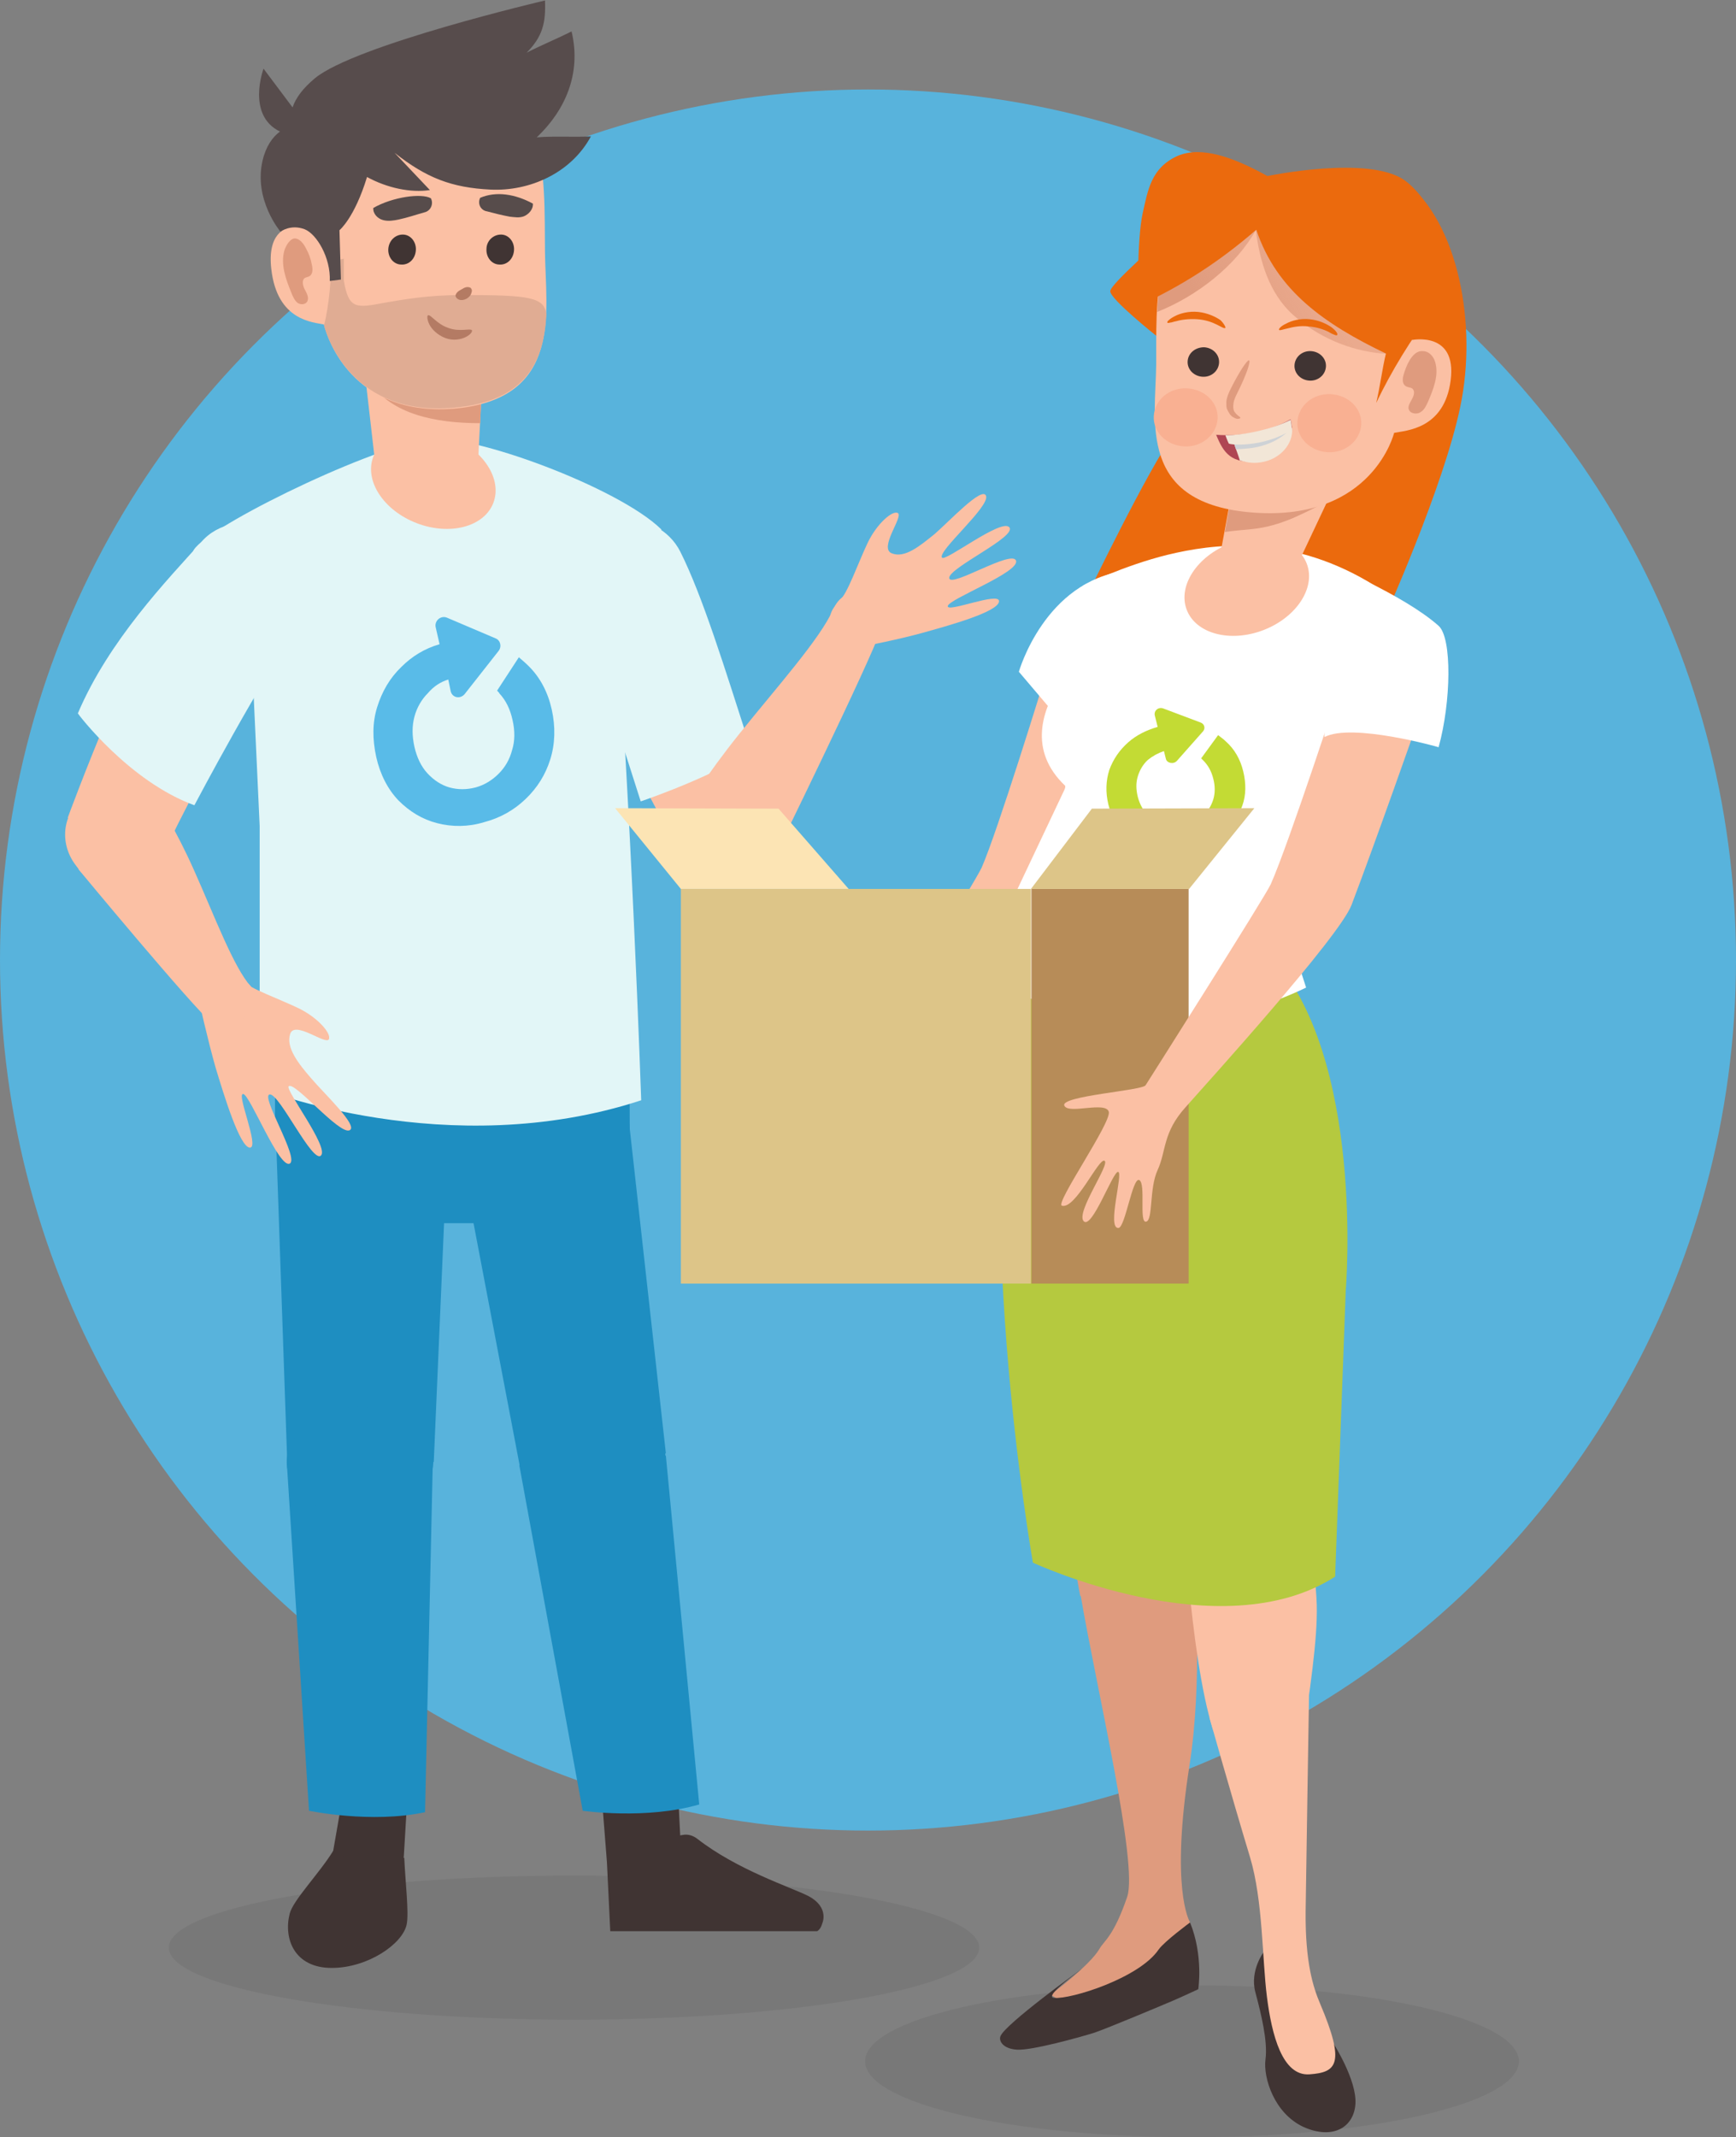 <svg viewBox="0 0 359 441.9" xmlns="http://www.w3.org/2000/svg" xmlns:xlink="http://www.w3.org/1999/xlink"><rect x="0" y="0" width="359" height="441.9" fill="#808080" stroke="none"/><linearGradient id="a" gradientTransform="matrix(1 0 0 -1 0 455.018)" gradientUnits="userSpaceOnUse" x1="87.968" x2="87.968" y1="455.018" y2="396.849"><stop offset=".698" stop-color="#574c4c"/><stop offset="1" stop-color="#574c4c"/></linearGradient><clipPath id="b"><path d="m177 31.5h159.8v409.4h-159.8z"/></clipPath><linearGradient id="c" gradientTransform="matrix(1 0 0 -1 0 455.018)" gradientUnits="userSpaceOnUse" x1="251.416" x2="271.048" y1="386.282" y2="398.239"><stop offset="0" stop-color="#df9b7e"/><stop offset="1" stop-color="#df9b7e" stop-opacity=".6"/></linearGradient><ellipse cx="179.5" cy="198.5" fill="#58b3dc" rx="179.5" ry="180"/><path d="m202.5 402.7c0 8.2-37.5 14.9-83.8 14.9s-83.8-6.7-83.8-14.9 37.5-14.9 83.8-14.9 83.8 6.7 83.8 14.9z" fill-opacity=".06"/><path d="m68.9 382.7 2.2-12.6 13.1 2.1-.7 11.8s-2.5 5.3-9.4 5.4c-6.8.1-5.2-6.7-5.2-6.7z" fill="#403433"/><path d="m124.7 374.7.8 10.2 3.3 6.7 10.4-3.8 1.5-7.6-.6-11.8z" fill="#403433"/><path d="m167.1 392c-3.6-1.8-14.7-5.4-22.9-11.8-.9-.7-2-1-3-.8l-.6.1s-.3 5.5-5.6 7.4c-3.6 1.3-9.5-2.1-9.5-2.1l.7 14.5h42.8c.8-.5 1-1.5 1-1.5s1.7-3.4-2.9-5.8z" fill="#403433"/><path d="m80.7 384.7c-5.2-5.3-9.8-.8-9.8-.8l-2-1.2c-2.9 4.7-8.3 10.2-9 13-1.3 5.2 1 11.2 8.7 11.2 7.5 0 14.7-5 15.5-9 .5-2.4-.3-9-.5-13.8z" fill="#403433"/><g fill="#1e8ec1"><path d="m92.2 237.8c2.2-10.5-3.8-20.9-13.5-23.3-9.6-2.4-19.2 4.2-21.4 14.7s3.8 20.9 13.5 23.3c9.6 2.3 19.2-4.2 21.4-14.7z"/><path d="m59.3 302.3 4.6 72.1s12.8 2.7 24 .3l1.6-72.4z"/><path d="m89.7 302.3 3-69.5h-35.7l2.4 69.5z"/><path d="m89.2 304.8c1.9-6.1-3.1-12.2-11.3-13.6-8.1-1.4-16.3 2.3-18.2 8.4s3.1 12.2 11.3 13.6c8.2 1.5 16.3-2.3 18.2-8.4z"/><path d="m114.7 252.7c9.8-1.5 16.5-11.4 15.1-22s-10.4-18-20.2-16.5-16.5 11.4-15.1 22 10.4 18 20.2 16.5z"/><path d="m107.4 303 13.1 71.4s13.1 1.9 24.1-1.3l-6.9-72.1z"/><path d="m137.7 300.5-7.7-69.2-35.6 3.1 13.1 68.8z"/><path d="m137.6 300.8c.7 6.3-5.4 11.8-13.7 12.4s-15.7-4.1-16.4-10.4 5.4-11.8 13.7-12.4c8.4-.5 15.7 4.1 16.4 10.4z"/><path d="m130.1 214h-17.9-.2s-.1 0-.2 0h-37s0 0-.1 0 0 0-.1 0h-17.7v19.6c.1 10.7 8 19.3 17.9 19.3h37.4c.7 0 1.4 0 2.1-.1 9.1-1.1 15.8-9.5 15.8-19.2h.1z"/><path d="m130.1 214h-17.9-.2s-.1 0-.2 0h-37s0 0-.1 0 0 0-.1 0h-17.7v19.6c.1 10.7 8 19.3 17.9 19.3h37.4c.7 0 1.4 0 2.1-.1 9.1-1.1 15.8-9.5 15.8-19.2h.1z"/></g><path d="m128.4 133.1c6.8 0 12.2-6 12.2-13.3s-5.5-13.3-12.2-13.3-12.2 6-12.2 13.3 5.4 13.3 12.2 13.3z" fill="#fbc0a4"/><path d="m113.2 128.6c10.8 16.2 24.7 42.5 26.5 46.4l19.2-8.1s-15.4-39.9-26-53.3z" fill="#fbc0a4"/><path d="m139.2 173.4c1.4 5.4 7.1 8.6 12.6 7.2s8.9-6.9 7.4-12.3c-1.4-5.4-7.1-8.6-12.6-7.2s-8.9 6.9-7.4 12.3z" fill="#fbc0a4"/><path d="m132.5 165.7c-3-9.4-9.3-29.4-14.1-41.4-.4-.9-.7-1.8-.9-2.8-1-6.4 3.5-12.6 10.2-13.8 5.5-1 10.7 1.8 13 6.4 4.6 9.2 9.1 23.8 14.6 40.9-5.8 4.7-20.7 10-22.8 10.7z" fill="#e2f6f7"/><path d="m140.3 122.9c1.6-7.1-2.4-14.4-8.9-16.2-6.6-1.8-13.2 2.6-14.8 9.7s2.4 14.4 8.9 16.2 13.1-2.5 14.8-9.7z" fill="#e2f6f7"/><path d="m61.4 126c1.5-7.2-2.6-14.3-9.1-16-6.6-1.7-13.2 2.8-14.7 10s2.6 14.3 9.1 16c6.6 1.7 13.2-2.8 14.7-10z" fill="#e2f6f7"/><path d="m51.8 129.6 1.9 41.2v54.2s38.9 15.6 78.9 2.5c0 0-2.1-61.6-5.8-109.8l10-8.2c-8.8-8.7-39.7-20.1-48.4-18.7-13.6 2.3-47.5 19.2-48.5 23.3z" fill="#e2f6f7"/><path d="m92.7 140.5.5 2.4c.3 1.4 2 1.7 2.9.6l7-8.9c.7-.9.4-2.2-.6-2.6l-10.1-4.3c-1.3-.5-2.6.7-2.3 2l.8 3.5c-3.1.9-5.7 2.5-7.9 4.7-2.4 2.3-4 5.1-5 8.3s-1 6.6-.2 10.3c.8 3.6 2.4 6.7 4.6 9 2.3 2.3 4.9 3.9 8 4.7s6.4.8 9.7-.2c3.4-.9 6.2-2.5 8.6-4.8s4.1-5 5.1-8.2 1.1-6.7.3-10.3-2.4-6.6-4.7-8.9c-.7-.7-1.4-1.3-2.1-1.9l-4.5 6.9c.2.2.4.4.5.6 1.3 1.4 2.2 3.2 2.7 5.5.5 2.2.5 4.3-.1 6.2-.5 1.9-1.4 3.5-2.8 4.9-1.3 1.3-2.9 2.3-4.7 2.8-1.9.5-3.7.5-5.5 0-1.7-.5-3.2-1.5-4.5-2.9s-2.2-3.3-2.7-5.5c-.5-2.3-.5-4.3 0-6.2s1.5-3.6 2.8-4.9c1.2-1.4 2.6-2.3 4.2-2.8z" fill="#59bbe8"/><ellipse cx="89.6" cy="99.2" fill="#fbc0a4" rx="9.6" ry="13.3" transform="matrix(.359 -.933 .933 .359 -35.109 147.196)"/><path d="m77.5 95-3.5-30.5 26 11.8-.2 1.1-.8 15.4c-.2 4.4 0 8.8-5.2 9.6-6.1.9-15.7-2.3-16.3-7.4z" fill="#fbc0a4"/><path d="m99.3 87.5.4-9.7.2-1.1-24.9-12.2 1.6 14.7c4.5 6.4 13.3 8.3 22.7 8.3z" fill="#df9b7e"/><path d="m112.7 52c-.1-7.2.3-17.6-2.5-25.2-1.2-3.3-3.1-6.1-5.9-7.8-3-2.3-7.3-3.8-13.6-4.3-13.4-1.1-22.1 4.1-27.9 13.2-4.3 6.8-2.5 15.6-1.6 18.8-2.5.2-5.9 1.8-5.1 8.9 1.2 10.8 8.7 11 10.9 11.5 0 0 4.1 19.2 26.9 17.4 22.7-2 18.9-20.3 18.8-32.5z" fill="#fbc0a4"/><path d="m67 67.3c1.1-4.3 1.5-10 1.5-13.3l2.6-.5v4.5c1 6 2.6 5.7 8.4 4.6 3.6-.6 8.7-1.6 16.2-1.6 14.1 0 16.8.5 17.3 4-.5 9.3-3.9 18-19.2 19.3-20.5 1.8-25.9-13.8-26.8-17z" fill="#e0ac93"/><path d="m111 28.4c5.8-5.5 9.3-13.1 7.2-21.9-3.2 1.6-6.2 2.8-9.3 4.4 3.3-3.3 4-6.2 3.8-10.8 0 0-39.3 9.2-47.6 16.1-2.5 2.1-3.9 4-4.6 6l-6-8s-3.6 9.6 3.4 13c-1.5 1.1-2.9 3-3.6 6-1.9 8.1 3.7 14.7 3.7 14.7s2.1-1.6 5-.5c2.5 1 5.4 5.9 5.2 10.7l2.3-.3-.3-10.2s3.1-2.5 5.7-11c4.2 2.3 9.1 3.3 13 2.7l-7.3-7.7c6.6 5.2 11.8 7.2 19.8 7.6 8.1.4 16.7-3.4 20.8-11-3.3.2-7.7-.1-11.2.2z" fill="url(#a)"/><path d="m97.3 59.5c.2.2.4.5.2 1-.1.5-.5 1-1.1 1.3s-1.2.3-1.6.1-.6-.5-.6-.8c.1-.6.7-1 1.3-1.3.6-.4 1.2-.6 1.8-.3z" fill="#b47b63"/><path d="m89.1 41c-1.9-1.1-7.9-.3-11.9 2-.1 1.2.9 2.2 2 2.5s2.2.1 3.2-.1c1.9-.4 3.6-1 5.4-1.5 1.3-.3 1.9-1.8 1.3-2.9z" fill="#574c4b"/><path d="m99.3 40.9c3.3-1.4 7.2-.8 10.9 1.2.1 1.2-.9 2.2-1.8 2.6-1 .4-2 .2-3 .1-1.6-.3-3.2-.7-4.7-1.1-1.3-.2-2-1.6-1.4-2.8z" fill="#574c4b"/><path d="m80.3 51.5c-.1 1.7 1.1 3.2 2.7 3.2 1.6.1 2.9-1.2 3-3 .1-1.7-1.1-3.2-2.7-3.2s-2.9 1.3-3 3z" fill="#403433"/><path d="m100.6 51.5c-.1 1.7 1.1 3.2 2.7 3.2 1.6.1 2.9-1.2 3-3 .1-1.7-1.1-3.2-2.7-3.2s-3 1.3-3 3z" fill="#403433"/><path d="m58.8 51.8c-.8 2.9.3 5.9 1.4 8.6.3.8.7 1.7 1.3 2.2.7.5 1.8.4 2.1-.4s-.2-1.6-.6-2.4c-.4-.7-.6-1.9 0-2.3.3-.2.7-.2 1-.4.7-.4.7-1.5.5-2.3-.2-1.2-.6-2.3-1.2-3.4-.5-1-1.3-2.1-2.4-2.1-.9.1-1.7 1.3-2.1 2.5z" fill="#df9b7e"/><path d="m97.6 68.3c.1.3-.3.9-1.3 1.4s-2.6.8-4.2.2-2.8-1.8-3.3-2.8-.5-1.8-.3-1.9c.5-.3 1.8 1.8 4.2 2.6 2.4.9 4.6 0 4.9.5z" fill="#b47b64"/><path d="m59.1 130.7c3.9-6.1 2.5-14.4-3.1-18.4s-13.2-2.4-17.1 3.8c-3.9 6.1-2.5 14.4 3.1 18.4 5.5 4 13.2 2.3 17.1-3.8z" fill="#fbc0a4"/><path d="m20.4 182.5c5.4 2.2 11.3-.3 13.2-5.5s-.9-11.2-6.3-13.4-11.3.3-13.2 5.5c-2 5.3.9 11.2 6.3 13.4z" fill="#fbc0a4"/><path d="m59.6 129.5c-10.7 16.6-24.3 43.5-26 47.5l-19.6-7.9s14.9-40.7 25.5-54.4z" fill="#fbc0a4"/><path d="m29.3 179.7c4.6-3.6 6.3-9.6 3.7-13.2-2.6-3.7-8.5-3.7-13.1-.1s-6.3 9.6-3.7 13.2c2.6 3.7 8.5 3.7 13.1.1z" fill="#fbc0a4"/><path d="m51.9 204c1.4 1.9.6 5-1.8 6.9s-5.4 1.8-6.8-.1-.6-5 1.8-6.9 5.5-1.8 6.8.1z" fill="#fbc0a4"/><path d="m51.9 204c-3.6-4-7.5-14.5-11.7-23.9-4-9-7.2-13.6-7.2-13.6l-16.8 13.2s23.6 28.5 27.7 31.9z" fill="#fbc0a4"/><path d="m40.2 166.5s14.4-27.3 22.2-37.8c.6-.8 1.2-1.6 1.6-2.6 2.6-6.1-.7-13.5-7.4-16.6-5.5-2.6-11.6-1.4-15 2.6-6.9 7.7-19.1 20.3-25.5 35.4 0 .1 10.6 14.1 24.1 19z" fill="#e2f6f7"/><path d="m153.5 162.4c5.5 1.6 8.9 7.2 7.5 12.6s-7 8.5-12.5 6.9-8.9-7.2-7.5-12.6 7-8.5 12.5-6.9z" fill="#fbc0a4"/><path d="m172.2 126c1.4-2.5 4.6-3.3 7.2-1.8s3.5 4.7 2.1 7.2-4.6 3.3-7.2 1.8c-2.5-1.6-3.5-4.8-2.1-7.2z" fill="#fbc0a4"/><path d="m172.3 126c-2.7 6.1-11.6 16-19.3 25.6-7.4 9.2-10.8 15.2-10.8 15.2l18 10.3s19.9-40.6 21.9-46.8z" fill="#fbc0a4"/><path d="m173.7 124c1.4-.9 3.8-7.7 5.7-11.7s5.2-6.9 6.3-6.2c1.1.8-4 7.2-1.3 8.3s5.8-1.5 8.9-4c3-2.6 9.8-9.9 10.6-7.9.9 2.2-10.1 11.5-9.1 12.8.7.9 12.2-8.1 13.9-6.3 1.8 1.9-12.5 8.4-12.4 10.5.1 2.2 12.9-5.9 13.8-3.6.9 2.4-13.8 7.9-14.1 9.4s10.6-3 10.6-1c0 2.2-10.6 5.1-16 6.6s-13.4 3-14.9 3.3z" fill="#fbc0a4"/><path d="m175.7 122.8c2.7-.7 5.4.9 6.1 3.7s-.9 5.7-3.5 6.4c-2.7.7-5.4-.9-6.1-3.7s.9-5.7 3.5-6.4z" fill="#fbc0a4"/><path d="m50.4 202.9c1 1.4 7.5 3.7 11.4 5.6s6.8 5.2 6.2 6.4c-.7 1.2-7.1-4-8-1.1-.9 2.8 1.7 6.1 4.3 9.1 2.6 3.1 9.9 9.9 8 10.8-2.1 1-11.4-10.2-12.6-9.1-.8.7 8.3 12.5 6.7 14.3-1.7 1.9-8.6-12.8-10.6-12.6-2.1.1 6.2 13.3 4.1 14.3-2.2 1-8.2-14.2-9.6-14.4-1.5-.2 3.4 11 1.4 11.1-2.1 0-5.4-10.9-7.1-16.5-1.6-5.6-3.5-14-3.8-15.5z" fill="#fbc0a4"/><path d="m51.8 205c.8 2.8-.6 5.7-3.3 6.6-2.6.8-5.4-.7-6.3-3.5-.8-2.8.6-5.7 3.3-6.6 2.6-.9 5.5.7 6.3 3.5z" fill="#fbc0a4"/><path d="m314.1 426.2c0 8.7-30.3 15.7-67.6 15.7s-67.6-7-67.6-15.7 30.3-15.7 67.6-15.7 67.6 7 67.6 15.7z" fill-opacity=".06"/><g clip-path="url(#b)"><path d="m215.8 141s-9.5 30.9-12.8 38.4c-1 2.3-22.3 37.2-22.9 38.2s-16 2.2-15.2 4 7.8-1 8.3 1.1-9.9 17.4-8.5 17.8c2.6.7 6.7-9.1 7.9-8.6s-5.3 9.8-3.7 11.4 5.3-9.4 6.3-9.4-2 10.8.2 10.6c1.2-.1 2.5-9.7 3.8-9s0 8.1 1.4 7.8.5-6.2 2-9.8c1.6-3.6.8-7 5.1-11.9 4.2-4.9 28.4-32.5 30.6-38.5 4.5-12.5 11.6-33.9 11.6-33.9z" fill="#fbc0a4"/><path d="m290.5 37.4c11.2 8.8 15 29.9 11.5 46.6-3.4 16.6-16 44.5-16 44.5l-61.2-5.3s12.5-26 18.2-33.9c3.1-4.4 8.9-11.1 15.4-18.2 1-1.1 9.2.2 10.2-.8 13.6-14.9 21.9-32.9 21.9-32.9z" fill="#eb6a0d"/><path d="m232.9 118c-16.9 2.1-22.2 20.9-22.2 20.9l11.8 13.9 11.4-21.9z" fill="#fff"/><path d="m247.1 327.5s1.6 20.1-1.1 37.4c-4 25.5-.1 32.2.1 32.6 0 0-1.3 6.3-4.3 6.9-8.3 1.6-13.2 11.1-18.4 10.2-5.2-1-6.1-2.2-6.1-2.2s8.1-6 10.1-9.5c.9-1.6 2.9-2.5 5.7-10.7 2.3-6.8-6.3-42.9-9.6-62.2-1.1-6 23.6-2.5 23.6-2.5z" fill="#df9b7e"/><path d="m261.4 403.5s-3 3.9-1.8 8.4 2.6 10.2 2.1 13.9c-.5 3.8 1.8 11.2 7.9 14 6.1 2.7 10.4 0 10.7-4.8.3-4.9-4.5-12.4-4.5-12.4z" fill="#403433"/><path d="m230.1 332.9c-2.1.6-4.7-3.6-6.7-2.9-3.4-16.9-1.2-27.7-1.2-27.7-5.4-15.8-3.8-20.3-9.1-44.5-5.4-24.2-8.1-45.4-8.1-45.4l34.4-3.1s4.8 60 7.4 112.5c.1 2.3.2 4.6.2 6.8-5.7.6-11.2 2.5-16.9 4.3z" fill="#df9b7e"/><path d="m238.4 198.1s22.3-20.7 31.7 14.9c9 34.7-5.8 67.8-5.8 67.8-.5 6.4-1.1 14.4-1.1 14.4s8.6 19.8 9.1 36.6c.2 7.3-1.5 18-3.1 29.3-5.7.2-9 .8-14.1 2.9-.5-2.3-3.7-4.5-4.3-6.5-4.8-15.3-6.4-48.5-6.4-52.5s-2.7-10.9-5.9-16.3c-3.3-5.4-.1-90.6-.1-90.6z" fill="#fbc0a4"/><path d="m250.1 355.1s4.5 16 8.4 28.9c2.7 9 2.5 21.1 3.5 28.9 1 7.9 3.2 16.4 8.8 16s7.5-2.1 2.2-14.6c-1.4-3.3-3.1-8.4-3-19.1.1-7.6.7-44.6.7-44.6s-12.6-4.5-20.6 4.5z" fill="#fbc0a4"/><path d="m241.5 114.7c9.1-2.2 24.5-4.4 41.5 5.6 6.6 4.2 16.3 10 16.3 17.9 0 0-28.6 17.4-48.8 14.3s-26.6-31.4-26.6-31.4 8.6-4.2 17.6-6.4z" fill="#fff"/><ellipse cx="257.9" cy="121.4" fill="#fbc0a4" rx="13.3" ry="9.6" transform="matrix(.933 -.359 .359 .933 -26.376 100.646)"/><path d="m251.5 119.3c-.9 2.8 2.5 3.9 5.6 4 4.6.1 8.8-2.3 10.2-4.4l14.9-31.6-27 11.2-.1 1.1z" fill="#fbc0a4"/><path d="m258.9 109.4c3-.3 5.6-1.1 8.3-2.2 2.5-1.1 5-2.3 7.4-3.7l7.7-16.3-27 11.2-.1 1.1-1.9 10.5c1.9-.3 3.8-.4 5.6-.6z" fill="#df9b7e"/><path d="m211.4 195.9c-11.6 48.8 2.2 127.2 2.2 127.2s38.8 18.1 62.5 2.9l2.2-59.2s4.1-48.4-15.8-69.5c-19.8-21.1-51.1-1.4-51.1-1.4z" fill="#b5c93f"/><path d="m231.1 128.5s-26.2 19.4-10.8 34l-1.5 15.4 42.3 9.6s23.9-33.3 27.8-41z" fill="#fff"/><path d="m224.8 153.4-22.7 48s32.1 20.1 68 2.8l-7.7-23.9z" fill="#fff"/><path d="m242.5 46.9c-2.3 2.9-12.8 11.7-12.9 13.3s9.6 9.3 9.6 9.3z" fill="#eb6a0d"/><path d="m292 70.3s9.3-1.9 8 8.3-9.3 10.4-11.7 10.9c0 0-4.4 18.2-28.9 16.5-24.4-1.7-20.4-19.1-20.3-30.7s-1.3-31.6 14.7-33c16.3-1.6 39.6-.6 38.2 28z" fill="#fbc0a4"/><path d="m289.2 69c-4-9.6-9.8-18.6-17.2-26.4-3.6-.7-7.3-.9-10.9-.8l-10.1 1c-9.1 2.5-11.2 12.4-11.7 21.7 8.3-3.3 16.3-9.6 20.4-16.9.8 6.3 2.7 13 7.7 17.5s11.6 7.4 18.5 8c1.2.1 2.5.1 3.2-.7 1-.9.6-2.3.1-3.4z" fill="url(#c)"/><path d="m256.5 86.4c0 .1-.2.2-.7.2-.4-.1-1.1-.4-1.5-1-.2-.3-.4-.7-.6-1.1-.1-.4-.1-.9-.1-1.4.1-1 .5-1.9.9-2.7 1.7-3.4 3.4-6 3.8-5.9.4.2-.6 3.1-2.3 6.5-.4.8-.8 1.6-.9 2.3s-.1 1.2.1 1.7c.6 1 1.4 1.2 1.3 1.4z" fill="#df9b7e"/><g fill="#eb6a0d"><path d="m264.5 68.2c-.1-.2.4-.8 1.5-1.3 1.1-.6 2.9-1.1 4.8-.9 2 .2 3.6 1 4.6 1.7.5.4.8.7 1 1s.2.5.1.6-.3 0-.6-.1-.7-.3-1.2-.6c-1-.5-2.5-1-4.1-1.1-1.7-.2-3.2.1-4.3.4-1 .2-1.6.5-1.8.3z"/><path d="m253.4 67.8c-.2.2-.8-.2-1.8-.7s-2.4-1-4.1-1.1c-1.6-.1-3.2.1-4.2.4-.6.1-1 .3-1.3.3-.3.1-.6.1-.6 0s0-.3.3-.5c.2-.2.6-.5 1.2-.8 1.1-.6 2.9-1.1 4.9-.9 1.9.2 3.6 1 4.6 1.7.8.8 1.1 1.5 1 1.6z"/><path d="m262.1 36.4s21-4.4 28.4.9c7.4 5.4 11.1 20 5.7 27-4.4 5.8-8.5 12.5-11.6 19 .8-3.4 1.2-6.8 2-10.2-12.7-6.1-22.6-13-26.8-25.6-7.5 6.5-15.3 11.6-24.5 15.8 0 0-.2-13.8 1-19.2 1.1-4.8 1.7-9.4 7.3-11.9 4.8-2 11.3.2 18.5 4.2z"/></g><path d="m268.3 87.2c-.2 3.3 2.6 6.1 6.3 6.3 3.6.2 6.7-2.4 6.9-5.7s-2.6-6.1-6.3-6.3-6.7 2.4-6.9 5.7z" fill="#f9b092"/><path d="m238.6 86c-.2 3.3 2.6 6.1 6.3 6.3 3.6.2 6.7-2.4 6.9-5.7s-2.6-6.1-6.3-6.3c-3.6-.2-6.7 2.3-6.9 5.7z" fill="#f9b092"/><path d="m267.7 75.5c-.1 1.7 1.3 3.1 3.1 3.2s3.3-1.2 3.4-2.9-1.3-3.1-3.1-3.2-3.3 1.2-3.4 2.9z" fill="#403433"/><path d="m245.6 74.7c-.1 1.7 1.3 3.1 3.1 3.2s3.3-1.2 3.4-2.9-1.3-3.1-3.1-3.2c-1.8 0-3.3 1.2-3.4 2.9z" fill="#403433"/><path d="m218 413.1c-2.5-.2 6.1-6.2 5.6-5.9s-15.7 11.3-16.7 13.8c-.4.9.4 2.6 3.4 2.8 3.1.2 13.1-2.6 16-3.5 2.9-1 14.1-5.7 16.2-6.6s5.3-2.4 5.3-2.4 1.1-6.9-1.7-13.8c0 0-5.3 3.9-6.5 5.6-4 5.9-18.1 10.3-21.6 10z" fill="#403433"/><path d="m296.8 74.9c.8 2.7-.4 5.6-1.5 8.2-.4.8-.7 1.6-1.5 2.1-.7.5-2 .4-2.4-.4-.4-.7.2-1.5.6-2.3.4-.7.7-1.7 0-2.2-.3-.2-.8-.2-1.2-.4-.8-.4-.8-1.4-.6-2.2.3-1.1.7-2.2 1.3-3.2s1.5-2 2.7-1.9c1.4 0 2.3 1.2 2.6 2.3z" fill="#df9b7e"/><path d="m266.9 86.7c-4.4 2.5-10.2 3.6-15.4 3.2 1.5 3.7 3.1 6.2 9 5.4 4.9-.8 7.5-4.7 6.4-8.6z" fill="#af4653"/><path d="m267.2 88.5c.3 3.2-2.4 6.5-6.5 7.1-1.8.3-3.2-.1-4.3-.4-.4-1.3-.9-2.5-1.3-3.8 3.7-.9 7.4-1.9 11.1-2.8.3-.1.6-.2 1-.1z" fill="#f2e6d7"/><path d="m266.4 89.1c-1.4 1.5-3.4 2.5-5.5 3.1-1.7.5-3.5.6-5.3.7-.2-.5-.3-1-.5-1.5 3.2-.8 6.5-1.7 9.8-2.5z" fill="#ced2d6"/><path d="m253.4 90c.3.8.6 1.5.7 1.7.2.3 7.1.9 13-2.8 0-.7 0-1.3-.2-2.1-3.4 1.8-9.4 3.2-13.5 3.2z" fill="#f2e6d7"/><path d="m240.7 155.3.4 1.6c.2.9 1.6 1.2 2.3.4l5.4-6.1c.5-.6.3-1.5-.5-1.8l-7.7-2.9c-1-.4-2 .4-1.8 1.4l.6 2.4c-2.4.7-4.4 1.7-6.1 3.2-1.8 1.6-3.1 3.5-3.9 5.7-.7 2.2-.8 4.6-.2 7.1s1.8 4.6 3.5 6.2c1.8 1.6 3.8 2.7 6.2 3.2 2.4.6 4.9.5 7.5-.1s4.8-1.7 6.6-3.3c1.9-1.6 3.1-3.5 3.9-5.7s.8-4.6.2-7.1-1.8-4.6-3.6-6.2c-.5-.5-1.1-.9-1.6-1.3l-3.5 4.8.4.4c1 1 1.7 2.2 2.1 3.8.4 1.5.4 3 0 4.3s-1.1 2.4-2.1 3.4c-1 .9-2.2 1.6-3.7 1.9-1.4.3-2.8.3-4.2 0-1.3-.4-2.5-1-3.5-2s-1.7-2.3-2.1-3.8c-.4-1.6-.4-3 0-4.3s1.1-2.5 2.1-3.4c1-.8 2.1-1.4 3.3-1.8z" fill="#c3db34"/></g><path d="m213.2 183.8h-72.4v81.6h72.4z" fill="#ddc588"/><path d="m245.8 183.8h-32.5v81.6h32.5z" fill="#b78c58"/><path d="m213.2 183.8 12.6-16.6 33.6-.1-13.5 16.7z" fill="#ddc588"/><path d="m175.5 183.8-14.5-16.6-33.8-.1 13.6 16.7z" fill="#fce4b4"/><path d="m277.5 140.8s-11 33.7-14.7 42c-1.1 2.5-25.2 40.5-25.9 41.6s-17.7 2.2-16.8 4.2c.8 1.9 8.6-1 9.2 1.3.5 2.3-11.2 19-9.7 19.4 2.8.8 7.6-9.9 8.8-9.3 1.3.6-6 10.7-4.3 12.5s6-10.2 7.1-10.2c1.2 0-2.4 11.8.1 11.6 1.4-.1 2.9-10.6 4.3-9.9s-.1 8.9 1.4 8.6.6-6.8 2.4-10.7 1-7.7 5.8-13c4.7-5.3 31.8-35.2 34.3-41.8 5.2-13.7 13.4-37.1 13.4-37.1z" fill="#fbc0a4"/><path d="m273.9 152.4v-3.6-32.6s16.3 6.7 23.6 13.2c2.8 2.5 2.6 15.7 0 25.1.1 0-17.9-5.1-23.6-2.1z" fill="#fff"/></svg>